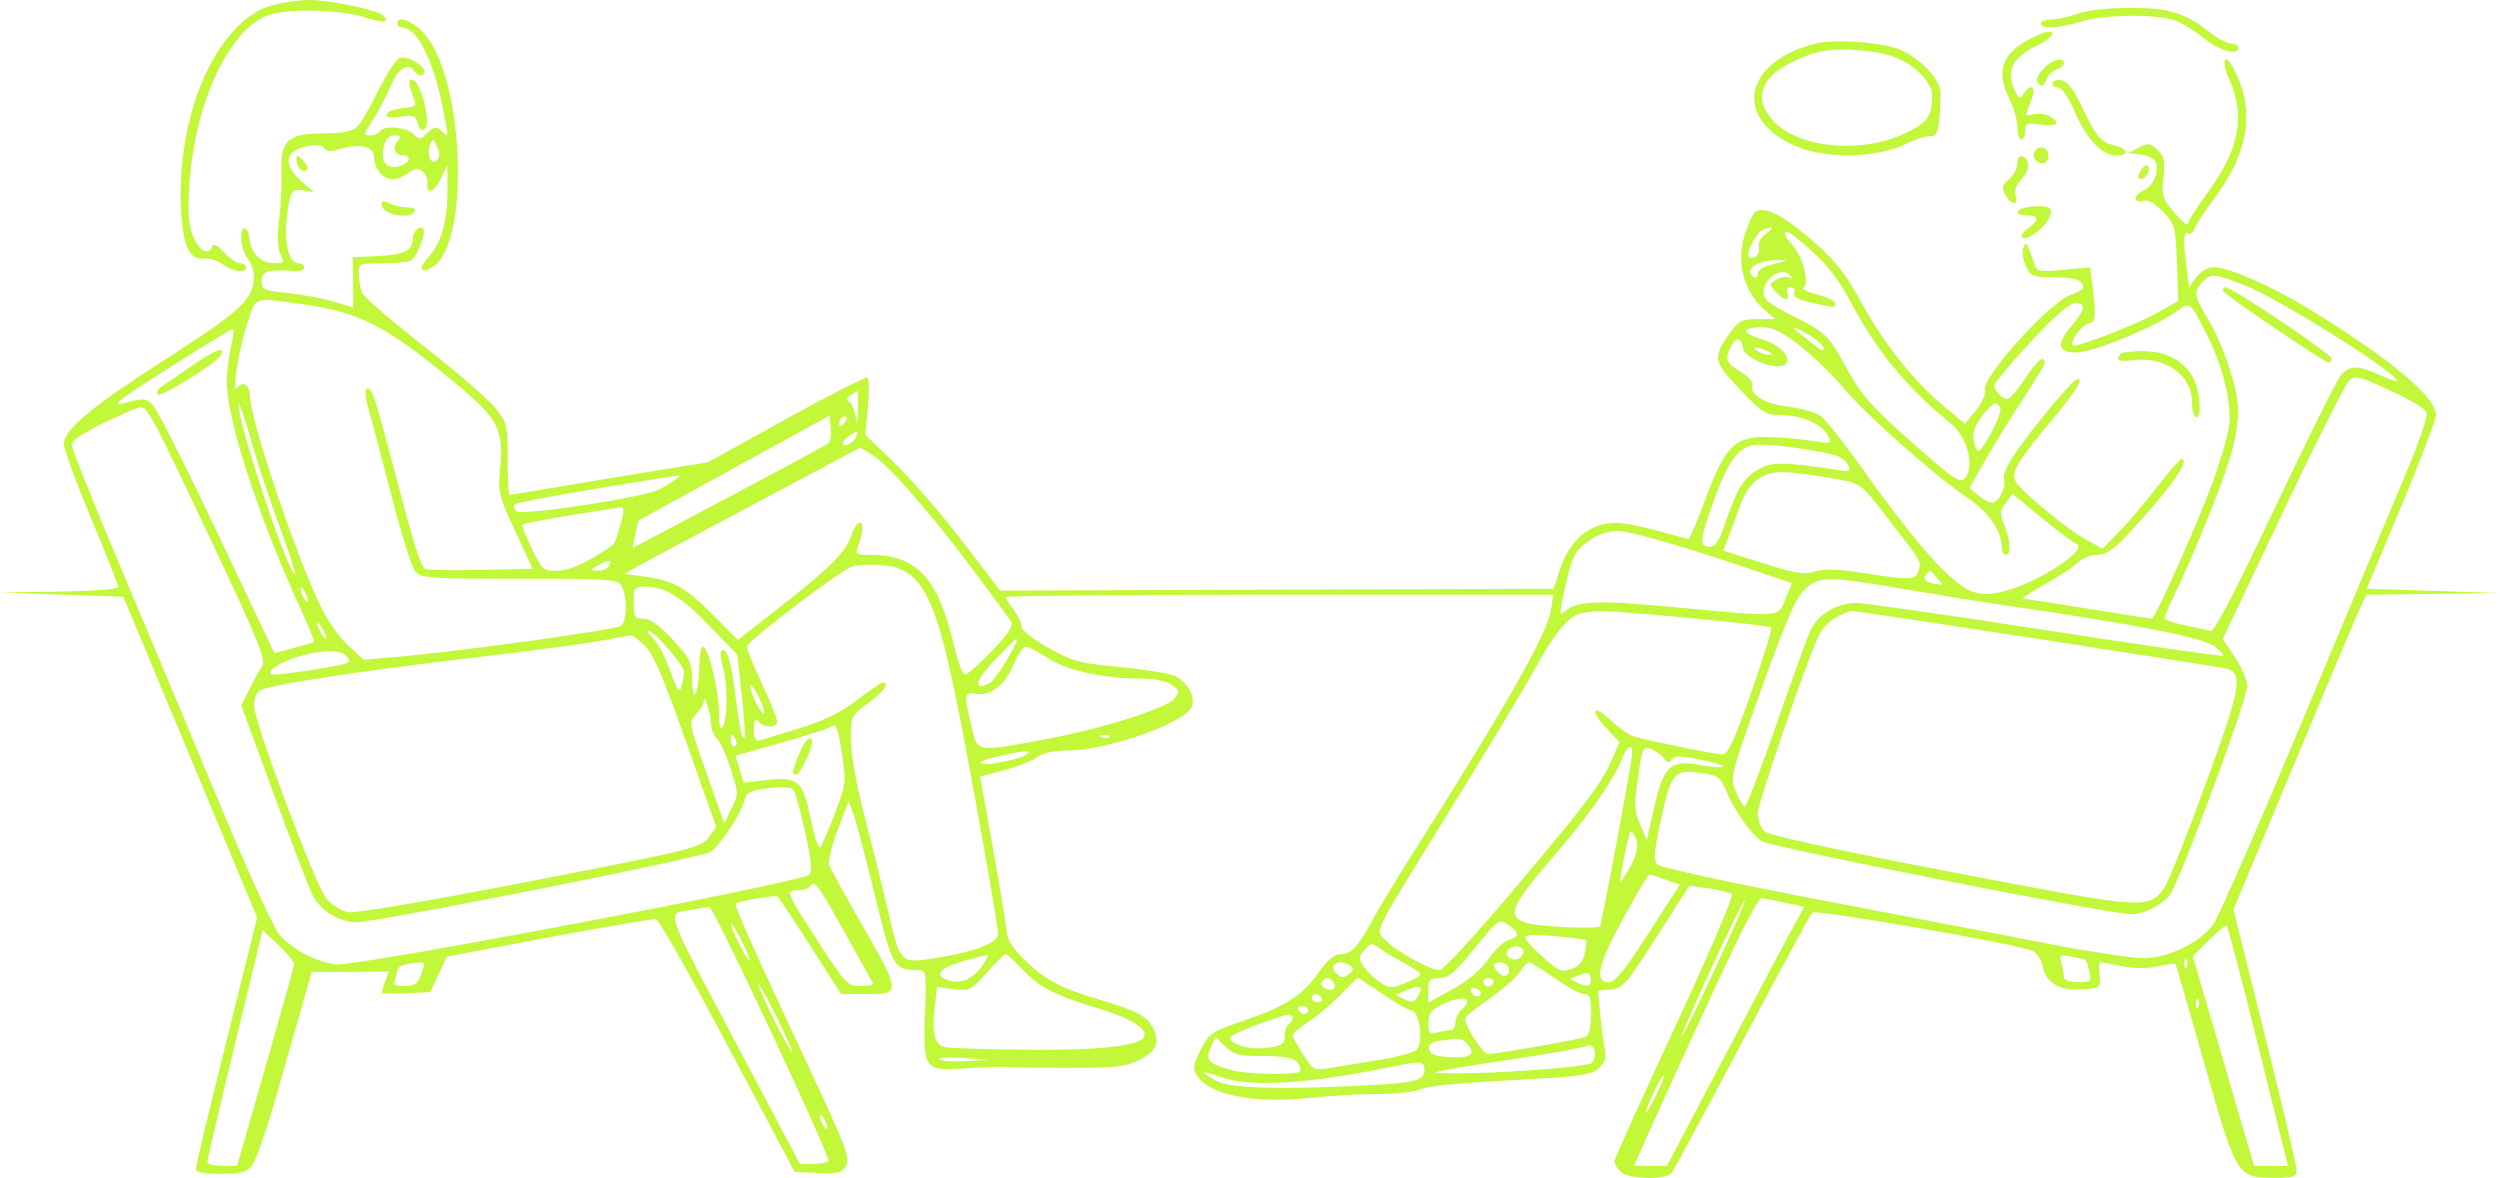 <?xml version="1.0" encoding="UTF-8"?> <svg xmlns="http://www.w3.org/2000/svg" width="312" height="147" viewBox="0 0 312 147" fill="none"> <path fill-rule="evenodd" clip-rule="evenodd" d="M33.946 0.672C27.31 2.51 22.175 13.687 22.572 25.431C22.749 30.677 23.579 32.541 25.616 32.266C26.165 32.192 27.151 32.519 27.806 32.991C29.115 33.936 30.716 34.135 30.716 33.352C30.716 33.078 30.38 32.854 29.968 32.854C29.556 32.854 28.655 32.237 27.965 31.483C27.143 30.585 26.637 30.327 26.496 30.736C26.075 31.963 24.849 31.325 24.1 29.49C23.508 28.038 23.403 26.619 23.629 23.135C24.298 12.82 28.579 3.628 33.53 1.875C35.907 1.033 42.469 1.178 45.447 2.139C47.867 2.92 48.71 2.848 47.825 1.937C47.141 1.232 41.041 -0.029 38.456 0.001C37.259 0.014 35.229 0.316 33.946 0.672ZM259.274 1.717C258.21 2.112 256.741 2.439 256.009 2.443C255.277 2.447 254.679 2.675 254.679 2.949C254.679 3.668 256.969 3.552 259.714 2.694C262.419 1.849 268.609 1.717 271.126 2.451C272.057 2.723 273.774 3.731 274.943 4.692C276.954 6.345 279.349 7.023 279.349 5.939C279.349 5.665 278.956 5.441 278.475 5.441C277.995 5.441 276.852 4.856 275.936 4.141C272.639 1.568 270.738 0.976 265.805 0.988C263.047 0.994 260.435 1.286 259.274 1.717ZM49.581 2.949C49.581 3.223 49.87 3.447 50.223 3.447C52.002 3.447 53.995 7.29 55.151 12.95C56.018 17.198 56.021 17.259 55.289 16.506C54.521 15.714 54.156 15.751 53.223 16.713C52.504 17.454 52.373 17.454 51.578 16.713C50.625 15.824 47.875 15.622 47.405 16.406C47.24 16.68 46.69 16.904 46.181 16.904C45.326 16.904 45.349 16.765 46.489 15.035C47.167 14.008 48.167 12.101 48.711 10.799C49.669 8.507 51.011 7.684 51.758 8.93C52.142 9.569 52.967 9.577 52.967 8.941C52.967 8.12 50.735 6.894 49.866 7.238C49.416 7.416 48.206 9.284 47.179 11.388C46.152 13.493 44.932 15.539 44.468 15.935C43.917 16.405 42.495 16.655 40.367 16.655C35.951 16.655 35.009 17.501 35.134 21.355C35.182 22.882 35.051 25.606 34.842 27.409C34.582 29.649 34.64 31.03 35.025 31.77C35.542 32.766 35.475 32.854 34.194 32.854C32.538 32.854 31.342 31.636 31.12 29.723C31.031 28.961 30.741 28.4 30.474 28.477C29.782 28.678 30.132 31.416 30.974 32.373C31.364 32.818 31.684 33.763 31.684 34.473C31.684 37.309 30.233 38.682 20.922 44.664C11.279 50.858 7.981 53.607 7.981 55.448C7.981 56.066 9.505 60.222 11.367 64.683C13.23 69.142 14.754 73.002 14.754 73.258C14.754 73.523 11.559 73.77 7.377 73.83L0 73.935L7.698 74.203L15.397 74.472L23.749 94.495L32.1 114.518L28.27 129.883C26.163 138.334 24.437 145.528 24.434 145.871C24.43 146.304 25.361 146.494 27.497 146.494C29.93 146.494 30.744 146.292 31.424 145.518C31.895 144.981 33.347 140.787 34.651 136.199C35.955 131.61 37.446 126.385 37.965 124.589L38.909 121.324L43.717 121.288L48.525 121.252L48.085 122.442C47.844 123.096 47.647 123.739 47.647 123.872C47.647 124.004 49.007 124.046 50.67 123.964L53.693 123.816L54.723 121.604L55.753 119.391L68.509 116.986C75.525 115.663 81.546 114.64 81.888 114.712C82.231 114.785 86.26 121.909 90.841 130.544L99.171 146.245L102.069 146.387C104.565 146.509 105.054 146.386 105.588 145.496C106.14 144.575 105.616 143.194 100.802 132.892C93.814 117.941 91.605 112.996 91.816 112.779C92.106 112.479 96.711 111.679 97.018 111.874C97.177 111.975 99.031 114.755 101.137 118.052L104.967 124.046L107.939 124.055C112.566 124.07 112.573 124.14 107.095 114.565C105.282 111.396 103.659 108.429 103.489 107.973C103.319 107.516 103.792 105.533 104.541 103.566L105.903 99.99L106.468 101.436C106.779 102.232 107.982 106.777 109.14 111.538C111.384 120.758 111.563 121.074 114.564 121.074C115.611 121.074 115.63 121.185 115.448 126.24C115.188 133.485 115.324 133.682 120.362 133.338C122.537 133.19 124.969 133.114 125.767 133.171C126.566 133.228 130.157 133.271 133.749 133.267C139.265 133.261 140.579 133.107 142.214 132.276C144.302 131.214 144.811 130.042 143.925 128.337C143.124 126.794 141.955 126.166 137.3 124.776C132.23 123.262 130.57 122.386 127.874 119.805C126.44 118.432 125.729 117.319 125.647 116.316C125.581 115.507 124.802 110.807 123.918 105.873L122.309 96.901L125.247 96.145C126.864 95.729 128.724 95 129.382 94.525C130.175 93.952 131.501 93.661 133.319 93.661C138.042 93.661 147.576 90.347 148.676 88.322C149.333 87.111 148.158 84.963 146.469 84.292C145.725 83.996 142.652 83.52 139.64 83.235C134.711 82.767 133.828 82.528 130.815 80.836C128.815 79.715 127.466 78.634 127.464 78.153C127.462 77.71 127.025 76.778 126.493 76.081C125.961 75.384 125.526 74.68 125.526 74.518C125.526 74.356 140.9 74.223 159.69 74.223H193.854L193.55 76.179C193.099 79.088 188.062 87.972 176.714 105.873C174.455 109.436 172.005 113.473 171.269 114.844C169.472 118.194 168.639 119.081 167.291 119.081C166.49 119.081 165.668 119.782 164.496 121.463C162.551 124.252 160.363 125.628 154.901 127.495C151.15 128.778 150.859 128.982 149.836 131.044C148.896 132.942 148.838 133.367 149.402 134.256C150.937 136.673 156.558 137.767 163.547 137.01C165.914 136.753 169.633 136.539 171.81 136.534C173.988 136.529 176.365 136.292 177.092 136.007C178.481 135.463 181.016 135.225 191.883 134.619C197.441 134.309 198.667 134.095 199.54 133.281C200.351 132.524 200.509 131.981 200.258 130.805C200.081 129.976 199.826 128.024 199.69 126.467L199.442 123.637L201.052 123.477C202.529 123.33 202.998 122.79 206.747 116.928L210.833 110.538L213.286 110.873C214.636 111.057 215.925 111.387 216.152 111.607C216.38 111.827 213.169 119.309 209.017 128.234C204.866 137.158 201.47 144.678 201.47 144.943C201.47 145.208 201.812 145.778 202.23 146.209C203.165 147.173 207.885 147.291 208.62 146.369C208.893 146.027 212.856 138.681 217.426 130.046C221.996 121.411 225.93 114.138 226.168 113.884C226.574 113.451 251.1 117.698 253.546 118.625C254.175 118.864 254.72 119.634 254.918 120.563C255.375 122.708 256.984 123.658 259.837 123.471C262.161 123.318 262.176 123.306 262.02 121.697C261.933 120.806 261.958 120.078 262.074 120.078C262.191 120.078 263.421 120.299 264.807 120.57C266.402 120.882 268.066 120.892 269.335 120.598C270.438 120.343 271.407 120.201 271.487 120.284C271.567 120.367 273.179 125.905 275.068 132.592C279.078 146.784 279.204 146.992 283.729 146.992C286.267 146.992 286.605 146.877 286.605 146.011C286.605 145.471 284.833 137.941 282.669 129.276L278.733 113.523L286.361 95.244C290.557 85.19 294.292 76.348 294.663 75.594L295.336 74.223L303.668 74.116L312 74.01L303.682 73.742L295.365 73.475L299.692 63.136C302.072 57.45 304.019 52.348 304.019 51.798C304.019 49.537 298.193 44.678 288.056 38.486C283.468 35.683 278.121 33.352 276.278 33.352C275.565 33.352 274.679 33.859 274.127 34.583L273.188 35.812L272.882 33.516C272.442 30.21 272.502 28.76 273.064 29.118C273.332 29.289 273.696 29.022 273.873 28.524C274.05 28.027 275.125 26.387 276.261 24.879C280.796 18.86 281.538 13.425 278.539 8.186C277.56 6.477 277.244 7.802 278.158 9.784C280.301 14.431 279.491 18.691 275.422 24.162C274.123 25.907 273.06 27.605 273.06 27.934C273.06 28.265 272.311 27.656 271.394 26.582C269.849 24.772 269.747 24.449 269.995 22.138C270.221 20.027 270.106 19.5 269.241 18.694C268.329 17.846 268.076 17.817 266.891 18.429L265.563 19.114L267.162 19.289C268.042 19.386 268.882 19.786 269.029 20.179C269.504 21.456 268.76 23.199 267.482 23.799C266.128 24.435 266.238 25.428 267.621 25.056C268.145 24.914 269.049 25.454 269.994 26.473C271.452 28.046 271.526 28.327 271.685 32.843L271.851 37.568L269.433 38.936C266.622 40.525 259.014 43.467 258.659 43.102C258.238 42.669 259.991 40.33 260.737 40.33C261.527 40.33 261.621 39.255 261.144 35.667L260.837 33.358L257.527 33.675C254.555 33.959 254.188 33.896 253.924 33.049C253.763 32.531 253.454 31.658 253.239 31.11C252.888 30.218 252.811 30.202 252.513 30.954C252.33 31.418 252.473 32.427 252.831 33.197C253.438 34.502 253.682 34.598 256.378 34.598C258.993 34.598 259.971 34.959 259.993 35.93C259.997 36.115 259.286 36.508 258.412 36.805C255.814 37.689 247.334 47.088 247.725 48.651C247.855 49.172 247.376 50.256 246.586 51.226L245.224 52.9L242.419 50.546C238.685 47.412 235 42.729 232.151 37.498C230.305 34.11 229.058 32.545 226.202 30.034C222.596 26.864 220.109 25.623 219.054 26.466C218.749 26.71 218.162 27.972 217.75 29.27C216.649 32.739 217.626 36.414 220.259 38.708L221.544 39.827L219.337 39.829C217.45 39.831 216.976 40.047 216.063 41.32C213.694 44.622 213.751 45.015 217.115 48.568C219.916 51.526 220.339 51.794 222.203 51.794C224.787 51.794 227.349 52.889 228.086 54.308C228.657 55.407 228.651 55.41 225.827 54.975C224.269 54.735 221.758 54.538 220.245 54.537C216.46 54.535 215.225 55.828 212.854 62.281C211.85 65.011 210.887 67.245 210.714 67.245C210.541 67.245 208.828 66.796 206.908 66.248C204.988 65.7 202.641 65.251 201.694 65.251C198.398 65.251 195.917 67.331 194.656 71.151L193.889 73.475L159.344 73.588L124.8 73.701L120.205 67.682C117.677 64.372 113.895 59.994 111.8 57.955L107.99 54.246L108.318 50.822C108.498 48.94 108.467 47.285 108.249 47.146C108.03 47.007 103.465 49.324 98.104 52.294L88.356 57.695L81.666 58.772C77.987 59.364 72.474 60.278 69.414 60.803C66.354 61.328 63.737 61.758 63.598 61.76C63.458 61.761 63.349 59.766 63.356 57.326C63.367 53.101 63.296 52.799 61.867 50.971C61.042 49.916 57.024 46.437 52.939 43.24C48.855 40.044 45.355 37.016 45.162 36.512C44.97 36.007 44.797 34.978 44.778 34.225C44.745 32.88 44.798 32.854 47.607 32.854C49.181 32.854 50.803 32.722 51.212 32.561C51.977 32.258 53.264 29.006 52.806 28.534C52.348 28.062 51.516 28.899 51.516 29.832C51.516 31.288 50.474 31.794 47.144 31.955L44.019 32.106L44.066 35.221C44.091 36.935 44.076 38.337 44.032 38.337C43.988 38.337 42.879 38.017 41.567 37.625C40.255 37.234 37.712 36.759 35.916 36.57C32.892 36.252 32.651 36.139 32.651 35.039C32.651 33.825 33.593 33.557 36.884 33.831C37.482 33.881 37.972 33.682 37.972 33.388C37.972 33.094 37.64 32.854 37.234 32.854C36.114 32.854 35.433 30.413 35.751 27.538C36.159 23.856 36.362 23.495 37.875 23.764L39.181 23.996L37.561 22.561C35.294 20.554 35.541 18.847 38.179 18.285C39.514 18 40.187 18.059 40.441 18.484C40.704 18.921 41.247 18.957 42.411 18.614C45.001 17.849 46.679 18.254 46.679 19.643C46.679 21.021 47.847 22.387 49.025 22.387C49.478 22.387 50.343 22.031 50.946 21.596C51.828 20.96 52.183 20.926 52.764 21.423C53.162 21.763 53.428 22.4 53.356 22.837C53.108 24.346 54.179 24.016 55 22.331L55.823 20.643L55.844 23.633C55.871 27.519 55.116 30.28 53.562 31.977C52.173 33.495 52.343 34.23 53.889 33.378C58.756 30.694 57.999 9.614 52.835 4.07C51.392 2.521 49.581 1.897 49.581 2.949ZM253.137 4.96C249.79 6.782 249.105 8.977 250.809 12.419C251.341 13.493 251.777 15.054 251.777 15.888C251.777 16.721 251.994 17.403 252.26 17.403C252.527 17.403 252.744 16.925 252.744 16.34C252.744 15.389 252.946 15.306 254.679 15.545C255.743 15.692 256.614 15.617 256.614 15.379C256.614 14.632 254.884 13.952 253.756 14.256C252.692 14.543 252.687 14.521 253.411 12.735C254.18 10.839 253.608 10.197 252.518 11.733C252.015 12.442 251.865 12.346 251.309 10.963C250.422 8.757 251.223 7.2 253.944 5.838C256.053 4.782 256.78 3.922 255.526 3.967C255.193 3.98 254.118 4.426 253.137 4.96ZM226.495 5.453C217.331 7.835 216.256 15.182 224.596 18.423C228.29 19.858 234.49 19.648 237.846 17.974C239.089 17.354 240.487 16.915 240.953 17C241.807 17.155 242.102 15.901 242.199 11.706C242.242 9.847 239.169 6.761 236.48 5.963C233.792 5.164 228.622 4.901 226.495 5.453ZM227.273 6.433C224.589 7.014 221.541 8.659 220.609 10.031C219.526 11.624 219.67 13.117 221.074 14.836C223.979 18.394 232.054 19.312 237.583 16.714C240.612 15.291 241.114 14.607 241.128 11.889C241.136 10.365 239.184 8.291 236.761 7.248C234.53 6.288 229.817 5.883 227.273 6.433ZM255.163 8.431C254.108 9.518 253.947 10.208 254.644 10.652C254.891 10.809 255.229 10.498 255.395 9.959C255.56 9.421 256.12 8.842 256.639 8.673C257.157 8.503 257.581 8.155 257.581 7.899C257.581 7.087 256.166 7.398 255.163 8.431ZM51.163 10.799C51.297 11.279 51.558 12.049 51.743 12.511C52.018 13.198 51.749 13.379 50.263 13.508C49.264 13.594 48.364 13.925 48.262 14.244C48.135 14.646 48.657 14.743 49.968 14.562C51.619 14.334 51.894 14.44 52.139 15.404C52.309 16.075 52.638 16.367 52.978 16.15C53.931 15.544 52.49 9.927 51.382 9.927C51.128 9.927 51.029 10.319 51.163 10.799ZM256.13 10.39C256.13 10.684 256.466 10.923 256.876 10.923C257.325 10.923 258.17 12.181 258.997 14.082C260.476 17.479 262.345 19.397 264.177 19.397C265.79 19.397 265.601 18.542 263.903 18.158C262.172 17.766 261.627 17.116 259.764 13.221C258.709 11.017 258.006 10.132 257.219 10.016C256.62 9.929 256.13 10.097 256.13 10.39ZM47.941 18.111C47.391 20.369 48.32 21.359 50.267 20.589C51.224 20.211 51.27 19.397 50.336 19.397C49.315 19.397 48.926 18.465 49.599 17.63C50.078 17.036 50.008 16.904 49.209 16.904C48.582 16.904 48.13 17.334 47.941 18.111ZM53.693 18.026C53.198 19.278 53.804 20.728 54.515 19.995C54.91 19.587 54.921 19.11 54.551 18.292C54.093 17.277 54 17.248 53.693 18.026ZM253.953 18.898C253.549 19.573 254.095 20.393 254.949 20.393C255.333 20.393 255.647 19.945 255.647 19.397C255.647 18.365 254.479 18.021 253.953 18.898ZM37.005 20.008C37.005 20.917 37.862 21.67 38.338 21.179C38.504 21.008 38.272 20.489 37.822 20.026C37.069 19.248 37.005 19.247 37.005 20.008ZM251.777 20.396C251.777 20.992 251.312 21.867 250.745 22.341C249.871 23.069 249.8 23.369 250.278 24.29C250.98 25.64 251.95 25.729 251.543 24.406C251.348 23.774 251.601 23.067 252.265 22.382C253.343 21.272 253.399 19.87 252.381 19.521C252.021 19.398 251.777 19.752 251.777 20.396ZM267.29 21.099C266.929 21.546 266.778 22.061 266.953 22.241C267.405 22.707 268.371 21.598 268.139 20.881C268.006 20.468 267.743 20.535 267.29 21.099ZM47.647 25.556C47.647 26.772 51.107 27.46 51.758 26.375C51.928 26.09 51.511 25.876 50.787 25.876C50.089 25.876 49.097 25.644 48.582 25.36C47.86 24.962 47.647 25.007 47.647 25.556ZM253.591 25.777C251.58 25.953 251.073 26.873 252.986 26.873C254.488 26.873 254.535 27.513 253.107 28.502C252.509 28.917 252.175 29.423 252.366 29.627C252.836 30.129 254.998 28.619 255.674 27.318C256.375 25.97 255.846 25.579 253.591 25.777ZM219.962 28.702C219.217 29.011 217.847 31.619 218.225 32.009C218.784 32.584 219.735 31.756 219.514 30.886C219.37 30.319 219.702 29.679 220.401 29.174C221.472 28.401 221.254 28.166 219.962 28.702ZM222.753 29.209C222.753 29.396 223.207 30.047 223.762 30.655C224.959 31.969 225.844 35.416 225.105 35.887C224.832 36.061 225.605 36.462 226.825 36.779C228.044 37.095 229.042 37.575 229.042 37.845C229.042 38.451 229.133 38.453 226.13 37.789C224.333 37.392 223.725 37.051 223.914 36.543C224.063 36.144 223.877 35.844 223.479 35.844C223.06 35.844 222.894 36.141 223.062 36.592C223.454 37.645 222.579 37.522 221.579 36.383C220.777 35.469 220.785 35.399 221.756 34.864C222.316 34.556 223.041 34.458 223.368 34.648C223.795 34.897 223.788 34.8 223.341 34.305C222.402 33.264 220.093 34.722 220.093 36.355C220.093 37.373 220.668 37.867 223.543 39.327C227.989 41.583 228.097 41.689 230.575 46.16C232.303 49.28 233.6 50.766 237.984 54.651C244.448 60.381 244.799 60.597 245.475 59.296C246.346 57.62 245.316 54.31 243.465 52.838C238.178 48.631 234.113 43.699 230.946 37.648C229.586 35.05 228.115 33.122 226.164 31.381C223.421 28.932 222.753 28.507 222.753 29.209ZM219.488 32.869C218.338 33.346 218.079 34.086 218.884 34.598C219.15 34.768 219.367 34.57 219.367 34.159C219.367 33.686 220.123 33.237 221.423 32.937C223.153 32.537 223.248 32.459 222.028 32.44C221.23 32.428 220.087 32.622 219.488 32.869ZM274.828 35.261C273.742 36.498 273.802 36.898 275.493 39.702C277.497 43.024 279.326 48.573 279.339 51.368C279.344 52.641 278.903 55.168 278.359 56.984C277.299 60.519 273.536 69.816 271.437 74.082C270.734 75.512 270.158 76.876 270.158 77.114C270.158 77.351 271.301 77.773 272.698 78.051C274.095 78.329 275.53 78.647 275.888 78.757C276.328 78.893 278.921 73.923 283.905 63.393C287.958 54.832 291.671 47.375 292.158 46.821C293.264 45.561 294.166 45.556 296.965 46.792C298.184 47.331 299.181 47.678 299.181 47.565C299.181 46.546 284.358 37.239 280.115 35.593C276.283 34.106 275.865 34.081 274.828 35.261ZM277.414 36.281C277.414 36.635 289.183 44.644 290.567 45.231C290.782 45.323 290.956 45.099 290.953 44.733C290.949 44.158 278.582 35.844 277.729 35.844C277.556 35.844 277.414 36.041 277.414 36.281ZM30.81 40.509C29.689 44.029 28.886 49.499 29.657 48.366C30.291 47.435 31.2 48.103 31.2 49.499C31.2 52.154 36.504 68.086 39.697 75.022C40.69 77.18 42.117 79.299 43.349 80.446L45.372 82.329L49.29 81.999C57.043 81.346 76.924 78.6 77.516 78.1C78.249 77.482 78.311 74.524 77.62 73.193C77.145 72.279 76.486 72.229 64.877 72.229C53.7 72.229 52.565 72.151 51.845 71.332C51.412 70.838 50.082 66.632 48.89 61.986C47.699 57.34 46.408 52.473 46.023 51.17C45.624 49.823 45.511 48.682 45.76 48.524C46.329 48.161 46.737 49.323 48.85 57.338C51.813 68.57 52.502 70.772 53.134 71.022C53.468 71.155 56.605 71.2 60.106 71.123L66.469 70.983L64.294 66.269C62.196 61.721 62.131 61.438 62.436 58.241C62.883 53.573 62.112 52.162 56.668 47.681C47.777 40.365 44.852 38.905 36.958 37.85C31.591 37.132 31.933 36.984 30.81 40.509ZM253.408 42.698C250.933 45.371 248.9 47.793 248.891 48.081C248.87 48.749 249.881 49.801 250.543 49.799C250.823 49.799 251.793 48.677 252.699 47.307C254.243 44.972 255.163 44.214 255.163 45.275C255.163 45.527 253.998 47.49 252.576 49.636C251.153 51.782 249.043 55.195 247.887 57.219L245.785 60.899L246.899 61.829C247.513 62.34 248.264 62.759 248.57 62.759C249.408 62.759 250.409 60.824 250.096 59.807C249.917 59.226 250.561 57.875 251.933 55.955C254.29 52.656 258.489 47.647 259.111 47.391C260.268 46.916 259.148 48.757 255.955 52.576C251.645 57.732 250.907 59.02 251.601 60.175C252.35 61.419 258.002 66.054 260.35 67.349L262.393 68.475L264.461 66.375C265.6 65.219 267.727 62.711 269.191 60.801C270.654 58.891 272.014 57.316 272.214 57.302C273.528 57.209 270.793 61.075 265.618 66.622C263.748 68.627 262.841 69.239 261.741 69.239C260.951 69.239 259.836 69.692 259.263 70.246C258.69 70.801 256.826 72.029 255.12 72.977C253.414 73.924 252.236 74.706 252.502 74.715C252.768 74.724 256.433 75.29 260.645 75.972C264.857 76.655 268.409 77.213 268.539 77.213C268.965 77.213 274.378 65.093 276.164 60.136C277.129 57.461 278.046 54.309 278.202 53.133C278.559 50.453 277.439 45.803 275.512 41.963C273.258 37.47 273.44 37.603 271.449 38.995C268.749 40.883 261.433 43.884 259.292 43.981C256.791 44.095 256.539 43.015 258.522 40.687C260.266 38.641 260.388 37.838 258.955 37.838C258.263 37.838 256.388 39.481 253.408 42.698ZM22.061 45.298C14.038 50.408 13.46 50.881 16.143 50.143C17.796 49.689 18.239 49.738 19.018 50.465C19.524 50.937 23.159 58.116 27.095 66.419L34.25 81.514L36.667 80.868C37.996 80.512 39.139 80.162 39.207 80.088C39.274 80.015 38.459 78.048 37.395 75.718C32.188 64.318 28.283 52.24 28.309 47.618C28.316 46.488 28.541 44.581 28.81 43.38C29.079 42.178 29.23 41.125 29.147 41.039C29.063 40.953 25.875 42.87 22.061 45.298ZM217.916 41.308C217.916 41.571 218.753 42.019 219.774 42.303C222.059 42.937 223.671 44.569 222.848 45.417C221.916 46.377 217.714 44.805 217.52 43.423C217.329 42.067 216.663 42.008 215.998 43.288C215.204 44.817 215.386 45.28 217.218 46.394C218.182 46.98 218.834 47.719 218.702 48.075C218.274 49.223 220.22 50.393 223.147 50.749C224.725 50.941 226.54 51.452 227.181 51.884C227.821 52.316 230.515 55.758 233.168 59.532C235.82 63.306 239.539 68.028 241.431 70.024C245.278 74.083 246.779 74.704 250.37 73.719C254.713 72.529 260.788 68.466 259.121 67.867C258.77 67.741 256.833 66.287 254.816 64.635L251.15 61.633L250.312 62.777C249.57 63.792 249.55 64.108 250.142 65.567C250.924 67.497 251.011 69.239 250.326 69.239C250.06 69.239 249.842 68.907 249.842 68.501C249.842 66.255 248.268 63.934 245.494 62.09C241.546 59.466 232.564 51.487 229.967 48.297C228.793 46.855 226.439 44.585 224.737 43.252C222.276 41.325 221.26 40.829 219.779 40.829C218.755 40.829 217.916 41.044 217.916 41.308ZM224.986 41.915C225.754 42.512 226.654 43.213 226.986 43.471C227.373 43.772 227.591 43.758 227.591 43.431C227.591 43.15 226.816 42.45 225.87 41.875C223.64 40.519 223.217 40.538 224.986 41.915ZM23.944 45.648C22.215 46.864 20.5 48.04 20.133 48.262C19.766 48.484 19.548 48.92 19.649 49.23C19.825 49.771 26.926 45.395 27.543 44.365C28.296 43.111 26.793 43.646 23.944 45.648ZM219.367 43.819C219.767 44.085 220.42 44.29 220.819 44.275C221.297 44.257 221.215 44.102 220.577 43.819C219.247 43.231 218.483 43.231 219.367 43.819ZM264.676 44.152C263.928 44.922 264.471 45.203 266.232 44.96C270.151 44.418 273.544 46.798 273.544 50.087C273.544 50.993 273.762 51.874 274.028 52.043C274.799 52.534 274.599 48.928 273.762 47.261C272.667 45.078 270.368 43.823 267.458 43.821C266.105 43.82 264.853 43.969 264.676 44.152ZM293.197 47.465C292.777 47.79 289.051 55.188 284.916 63.904L277.399 79.752L278.938 82.058C279.785 83.326 280.47 84.941 280.461 85.648C280.439 87.371 271.835 110.521 270.764 111.741C269.568 113.103 267.533 114.097 265.95 114.094C263.301 114.088 220.824 105.684 219.834 104.969C218.436 103.96 216.534 101.274 215.498 98.845C214.698 96.968 214.442 96.775 212.363 96.481C208.93 95.996 208.562 96.41 207.316 102.164C206.395 106.411 206.322 107.346 206.866 107.899C207.23 108.269 216.252 110.228 227.349 112.346C238.257 114.428 251.174 116.907 256.055 117.855C260.935 118.804 266.063 119.579 267.448 119.579C270.558 119.579 274.502 117.687 276.214 115.373C276.87 114.488 281.843 103.128 287.266 90.13C292.688 77.132 298.48 63.297 300.137 59.385C301.792 55.474 303.019 51.928 302.862 51.506C302.705 51.084 301.115 50.056 299.33 49.222C294.372 46.905 294.041 46.811 293.197 47.465ZM106.177 49.309C105.652 49.665 105.606 49.904 106.012 50.176C106.321 50.382 106.669 51.223 106.786 52.045C106.939 53.118 107.02 52.872 107.072 51.171C107.112 49.868 107.09 48.807 107.023 48.811C106.957 48.815 106.576 49.04 106.177 49.309ZM29.778 50.558C29.71 52.891 36.181 72.247 36.812 71.597C36.92 71.486 36.018 68.723 34.807 65.457C33.596 62.191 31.976 57.277 31.207 54.535C30.437 51.794 29.794 50.004 29.778 50.558ZM247.353 51.952C246.434 53.138 246.142 53.983 246.32 54.942C246.457 55.678 246.708 56.28 246.879 56.28C247.479 56.28 249.893 51.652 249.642 50.98C249.253 49.935 248.748 50.15 247.353 51.952ZM12.94 52.786C10.379 54.027 8.949 55.006 8.949 55.519C8.949 55.959 11.48 62.31 14.573 69.632C17.666 76.954 23.224 90.231 26.925 99.136C31.079 109.129 34.157 115.872 34.967 116.751C36.698 118.63 39.42 120.034 41.961 120.36C44.351 120.665 100.092 110.098 100.995 109.168C101.396 108.755 101.26 107.348 100.474 103.78C99.889 101.123 99.207 98.741 98.96 98.487C98.708 98.227 97.342 98.173 95.859 98.364C93.677 98.645 93.159 98.9 92.939 99.797C92.522 101.494 89.914 105.476 88.668 106.318C87.582 107.05 47.084 115.093 44.479 115.093C42.319 115.093 39.924 113.596 38.987 111.66C38.508 110.67 36.315 104.948 34.114 98.944L30.111 88.028L31.137 85.985C31.701 84.862 32.425 83.565 32.746 83.103C33.236 82.4 32.242 79.957 26.583 67.955C19.068 52.019 18.417 50.785 17.542 50.825C17.206 50.841 15.134 51.723 12.94 52.786ZM91.665 58.377C85.147 61.953 79.762 64.923 79.698 64.977C79.635 65.031 79.437 65.823 79.26 66.737L78.937 68.399L90.984 62.027C97.611 58.522 103.212 55.488 103.431 55.283C103.649 55.078 103.758 54.228 103.673 53.393L103.516 51.875L91.665 58.377ZM105.048 52.126C104.871 52.309 104.726 52.69 104.726 52.974C104.726 53.286 104.951 53.256 105.298 52.899C105.613 52.574 105.758 52.193 105.62 52.052C105.483 51.91 105.225 51.944 105.048 52.126ZM106.056 54.326C105.59 54.605 105.209 55.04 105.209 55.292C105.209 55.968 106.542 55.322 106.85 54.497C107.159 53.666 107.156 53.666 106.056 54.326ZM218.158 55.729C216.454 56.492 215.471 58.071 213.777 62.766C212.081 67.466 212.039 68.242 213.478 68.242C214.038 68.242 214.588 67.401 215.191 65.625C216.718 61.129 217.482 59.819 219.22 58.712C220.958 57.605 222.378 57.588 228.976 58.596C230.99 58.903 231.062 58.871 230.559 57.901C230.171 57.155 229.221 56.743 226.997 56.353C221.947 55.469 219.176 55.274 218.158 55.729ZM94.073 62.928C86.763 66.816 80.141 70.361 79.357 70.804L77.933 71.611L80.567 71.978C84.129 72.476 85.583 73.306 89.094 76.846L92.086 79.862L97.076 75.968C103.559 70.907 105.56 68.921 106.207 66.902C106.741 65.233 107.628 64.649 107.628 65.966C107.628 66.36 107.416 67.257 107.156 67.96C106.701 69.195 106.748 69.239 108.547 69.239C114.445 69.239 117.097 72.124 119.099 80.72C119.544 82.629 120.145 84.191 120.434 84.191C120.724 84.191 122.231 82.868 123.785 81.25C125.701 79.255 126.487 78.093 126.229 77.636C126.019 77.267 123.737 74.161 121.157 70.734C115.711 63.501 110.748 57.88 108.759 56.692L107.364 55.858L94.073 62.928ZM219.544 59.697C218.539 60.349 217.737 61.494 217.168 63.091C216.695 64.416 216.03 66.224 215.691 67.108L215.073 68.716L219.979 70.276C224.075 71.579 225.151 71.752 226.5 71.325C227.669 70.955 229.349 71.007 232.57 71.512C238.528 72.448 239.075 72.423 239.451 71.204C239.797 70.079 239.841 70.152 235.357 64.361C232.265 60.369 232.216 60.331 229.31 59.816C222.852 58.67 221.159 58.65 219.544 59.697ZM74.362 60.993C68.969 61.884 64.413 62.762 64.236 62.944C64.06 63.126 64.137 63.502 64.408 63.781C65.041 64.433 80.534 62.063 82.381 61.031C84.285 59.968 85.203 59.279 84.651 59.329C84.385 59.352 79.755 60.102 74.362 60.993ZM71.135 64.319C67.958 64.846 65.281 65.356 65.187 65.454C65.092 65.551 65.614 66.891 66.348 68.432C67.614 71.091 67.772 71.232 69.493 71.232C70.649 71.232 72.234 70.671 73.867 69.684C77.022 67.777 76.616 68.251 77.405 65.549C77.91 63.821 77.932 63.271 77.493 63.31C77.173 63.339 74.312 63.793 71.135 64.319ZM198.809 67.166C196.681 68.507 196.257 69.212 195.446 72.76C194.533 76.751 194.53 76.98 195.41 76.228C196.877 74.974 199.55 74.884 209.002 75.774C222.552 77.051 221.866 77.102 222.828 74.742L223.628 72.778L218.474 71.029C209.873 68.112 203.361 66.248 201.77 66.25C200.94 66.251 199.607 66.663 198.809 67.166ZM74.734 70.508C73.569 71.172 73.563 71.197 74.585 71.215C75.168 71.224 75.789 70.993 75.964 70.701C76.48 69.841 76.028 69.77 74.734 70.508ZM106.414 70.674C105.088 71.023 93.544 79.772 93.22 80.672C93.145 80.883 93.961 82.926 95.034 85.213C96.108 87.501 96.986 89.664 96.986 90.021C96.986 90.836 95.439 90.871 94.664 90.073C94.213 89.608 94.084 89.825 94.084 91.054C94.084 92.087 94.293 92.567 94.688 92.443C95.021 92.338 97.279 91.646 99.706 90.904C102.899 89.929 104.902 88.952 106.952 87.372C108.511 86.171 109.953 85.188 110.158 85.188C111.103 85.188 110.341 86.263 108.353 87.734C106.178 89.344 106.177 89.346 106.196 92.375C106.207 94.208 106.88 97.967 107.9 101.885C108.827 105.449 110.171 110.874 110.887 113.942C112.373 120.304 112.342 120.275 116.983 119.527C121.721 118.764 124.558 117.657 124.558 116.572C124.558 115.53 121.878 100.26 119.959 90.371C116.875 74.47 115.213 71.062 110.288 70.544C108.958 70.404 107.215 70.463 106.414 70.674ZM240.49 71.565C239.878 72.195 240.171 72.612 241.394 72.853C242.564 73.084 242.583 73.052 241.803 72.163C240.87 71.101 240.918 71.123 240.49 71.565ZM225.205 73.6C224.091 74.665 222.893 77.426 219.834 85.973C215.916 96.924 215.901 96.984 216.64 98.808C217.049 99.815 217.557 100.637 217.771 100.633C217.984 100.63 219.771 95.976 221.743 90.291C223.714 84.606 225.63 79.328 225.999 78.562C226.928 76.635 229.371 75.217 231.702 75.254C232.767 75.27 243.433 76.802 255.405 78.658C267.377 80.514 277.278 81.943 277.407 81.832C277.536 81.722 277.108 81.216 276.455 80.709C274.983 79.565 266.505 77.905 249.6 75.452C246.94 75.066 241.498 74.186 237.507 73.497C228.067 71.867 227.008 71.876 225.205 73.6ZM37.503 73.475C37.503 73.749 37.714 74.31 37.972 74.721C38.23 75.132 38.441 75.245 38.441 74.971C38.441 74.696 38.23 74.136 37.972 73.724C37.714 73.313 37.503 73.201 37.503 73.475ZM79.088 75.22C79.088 77.019 79.207 77.213 80.308 77.213C81.15 77.213 82.277 78.022 83.936 79.815C86.152 82.208 86.347 82.616 86.378 84.924C86.422 88.175 87.228 86.514 87.278 83.07C87.296 81.767 87.501 80.702 87.731 80.702C88.387 80.702 89.729 86.228 89.737 88.959C89.743 90.731 89.876 91.21 90.214 90.671C90.824 89.698 90.829 85.403 90.222 83.224C89.961 82.285 89.856 81.404 89.989 81.267C90.603 80.633 91.203 82.308 91.666 85.95C92.273 90.73 92.605 92.361 92.904 92.052C93.028 91.925 92.878 89.541 92.57 86.754L92.011 81.688L88.573 78.136C84.984 74.429 83.02 73.226 80.555 73.226C79.166 73.226 79.088 73.332 79.088 75.22ZM196.835 76.7C195.44 77.281 193.697 79.526 191.53 83.53C190.518 85.401 185.952 92.995 181.384 100.405C170.849 117.493 171.632 115.913 172.971 117.381C174.172 118.699 178.488 121.074 179.682 121.074C180.098 121.074 184.245 116.562 188.898 111.048C198.087 100.158 199.841 97.829 201.212 94.694L202.114 92.633L200.583 91.005C198.399 88.684 198.683 87.72 200.932 89.814C201.968 90.777 203.219 91.696 203.714 91.856C205.249 92.35 214.106 94.16 214.992 94.16C215.636 94.16 216.468 92.346 218.57 86.354C220.077 82.061 221.201 78.438 221.068 78.301C220.776 78 202.493 76.255 199.777 76.27C198.713 76.275 197.389 76.469 196.835 76.7ZM229.197 77.02C228.352 77.451 227.341 78.511 226.952 79.377C225.103 83.493 219.367 100.243 219.367 101.526C219.367 102.324 219.749 103.325 220.214 103.751C220.765 104.255 228.901 106.027 243.508 108.825C267.803 113.48 268.054 113.499 270.059 110.873C270.546 110.236 272.865 104.447 275.213 98.007C279.604 85.964 279.959 84.118 278.004 83.478C277.244 83.23 231.668 76.2 231.001 76.228C230.854 76.234 230.043 76.591 229.197 77.02ZM39.907 78.709C40.192 79.257 40.533 79.706 40.666 79.706C40.799 79.706 40.676 79.257 40.391 78.709C40.106 78.16 39.764 77.712 39.631 77.712C39.498 77.712 39.622 78.16 39.907 78.709ZM81.445 79.581C82.002 80.061 82.973 81.884 83.603 83.632C84.578 86.34 84.793 86.635 85.055 85.626C85.225 84.974 85.367 84.155 85.37 83.806C85.378 83.044 81.583 78.709 80.908 78.709C80.646 78.709 80.888 79.101 81.445 79.581ZM74.977 79.97C73.114 80.317 66.475 81.203 60.223 81.937C44.411 83.796 33.185 85.522 32.372 86.217C31.993 86.541 31.684 87.345 31.684 88.005C31.684 90.068 39.452 110.735 40.786 112.221C41.46 112.972 42.681 113.703 43.499 113.847C44.362 113.999 53.89 112.376 66.228 109.976C86.493 106.034 87.514 105.783 88.426 104.524L89.382 103.205L85.631 92.577C82.772 84.48 81.545 81.622 80.476 80.578C79.704 79.824 78.913 79.237 78.718 79.273C78.522 79.309 76.839 79.623 74.977 79.97ZM124.132 82.388C121.662 84.964 121.379 86.408 123.581 85.193C124.368 84.76 127.376 79.706 126.848 79.706C126.767 79.706 125.545 80.912 124.132 82.388ZM126.507 82.913C125.436 85.486 123.721 86.83 121.803 86.598C120.279 86.414 120.26 86.582 121.31 90.948C122.019 93.891 121.861 93.869 130.605 92.236C137.586 90.932 145.46 88.443 146.557 87.193C147.303 86.344 147.283 86.234 146.249 85.488C145.57 84.998 144.145 84.69 142.562 84.69C137.775 84.69 133.165 83.695 130.804 82.152C129.584 81.355 128.324 80.702 128.006 80.702C127.687 80.702 127.012 81.697 126.507 82.913ZM37.329 81.915C34.696 82.644 32.672 84.194 34.362 84.187C35.392 84.183 40.901 83.349 42.731 82.92C43.659 82.703 43.757 82.525 43.277 81.928C42.569 81.049 40.472 81.045 37.329 81.915ZM93.621 85.587C93.593 86.451 95.057 89.335 95.364 89.019C95.496 88.883 95.163 87.909 94.624 86.855C94.084 85.801 93.633 85.231 93.621 85.587ZM87.829 87.556C87.811 87.898 87.372 88.615 86.853 89.149C85.92 90.111 85.932 90.177 88.149 96.425L90.386 102.73L91.296 100.903C92.193 99.101 92.192 99.033 91.183 95.908C90.62 94.166 89.845 92.471 89.461 92.143C89.077 91.814 88.747 90.956 88.729 90.236C88.693 88.868 87.889 86.47 87.829 87.556ZM103.758 90.668C103.359 90.925 100.505 91.848 97.416 92.72L91.799 94.305L92.301 95.991L92.804 97.678L95.55 97.358C99.593 96.887 100.164 97.374 101.16 102.152C101.618 104.348 102.157 105.972 102.356 105.76C102.555 105.548 103.376 103.661 104.179 101.568C105.608 97.843 105.627 97.68 105.062 93.981C104.579 90.825 104.364 90.278 103.758 90.668ZM91.181 92.415C91.181 92.826 91.392 93.163 91.65 93.163C91.907 93.163 91.993 92.826 91.84 92.415C91.687 92.004 91.476 91.668 91.371 91.668C91.267 91.668 91.181 92.004 91.181 92.415ZM137.528 92.008C137.877 92.152 138.294 92.134 138.455 91.969C138.616 91.803 138.33 91.686 137.82 91.707C137.257 91.731 137.142 91.849 137.528 92.008ZM99.699 94.17C98.786 96.521 98.77 96.652 99.398 96.652C99.849 96.652 101.34 93.544 101.34 92.604C101.34 91.471 100.398 92.37 99.699 94.17ZM202.419 94.704C201.283 97.53 198.245 101.833 193.521 107.309C188.448 113.189 187.982 114.442 190.586 115.198C192.213 115.671 199.325 115.978 199.682 115.592C199.87 115.388 202.835 99.636 203.647 94.534C203.94 92.689 203.187 92.793 202.419 94.704ZM204.417 97.042C203.932 100.459 203.966 101.197 204.689 102.913L205.516 104.876L206.456 100.734C207.644 95.501 208.478 94.763 212.383 95.493C213.83 95.763 215.014 95.837 215.014 95.658C215.014 95.479 213.663 95.074 212.012 94.757C209.669 94.308 208.925 94.316 208.617 94.794C208.318 95.259 208.08 95.214 207.626 94.606C207.298 94.166 206.566 93.655 206 93.47C205.039 93.155 204.935 93.389 204.417 97.042ZM124.569 94.378C123.111 94.697 122.139 95.097 122.408 95.269C123 95.645 127.516 94.733 128.162 94.107C128.724 93.562 128.082 93.61 124.569 94.378ZM203.2 104.652C202.463 107.965 202.071 110.109 202.199 110.109C202.278 110.109 202.799 109.311 203.357 108.336C204.456 106.416 204.607 105.283 203.914 104.154C203.563 103.582 203.415 103.686 203.2 104.652ZM202.679 114.427C199.467 120.276 198.914 122.57 200.715 122.57C201.58 122.57 202.637 121.287 205.729 116.491L209.647 110.413L207.856 109.77C206.871 109.416 205.956 109.131 205.823 109.135C205.69 109.139 204.275 111.52 202.679 114.427ZM101.103 110.6C100.936 110.878 100.244 111.106 99.566 111.106C97.98 111.106 98.07 111.327 102.297 117.819C105.561 122.832 105.792 123.068 107.425 123.068C108.367 123.068 109.043 122.9 108.929 122.694C108.814 122.488 107.261 119.688 105.477 116.47C102.122 110.42 101.617 109.742 101.103 110.6ZM213.648 120.664C211.47 125.365 209.764 129.288 209.856 129.383C209.948 129.478 211.808 125.713 213.989 121.016C216.171 116.319 217.878 112.395 217.782 112.297C217.686 112.198 215.826 115.963 213.648 120.664ZM217.011 116.962C214.843 121.415 209.528 132.953 205.531 141.883L203.913 145.497H205.976H208.039L215.716 130.918C219.938 122.9 223.799 115.63 224.296 114.764L225.198 113.188L222.743 112.646C221.392 112.347 220.082 112.103 219.832 112.103C219.581 112.103 218.312 114.289 217.011 116.962ZM86.218 113.578C83.092 114.203 82.323 112.163 94.017 134.283L99.814 145.248H101.545C102.496 145.248 103.329 145.08 103.395 144.875C103.61 144.213 89.022 113.111 88.521 113.163C88.255 113.191 87.219 113.378 86.218 113.578ZM184.038 118.355C181.575 121.386 180.763 122.071 179.635 122.071C178.414 122.071 178.251 122.251 178.251 123.594V125.117L181.264 123.469C183.212 122.404 184.793 121.079 185.738 119.72C186.542 118.564 187.69 117.474 188.288 117.298C189.682 116.889 189.664 116.399 188.217 115.422C187.077 114.652 187.008 114.701 184.038 118.355ZM91.225 115.343C91.225 115.617 91.75 116.85 92.391 118.084C93.032 119.317 93.556 120.103 93.556 119.828C93.556 119.554 93.032 118.321 92.391 117.087C91.75 115.853 91.225 115.068 91.225 115.343ZM275.661 117.336L273.666 119.33L276.277 128.302C277.713 133.236 279.434 139.123 280.102 141.385L281.315 145.497H283.427H285.539L281.84 130.585C279.805 122.384 278.031 115.599 277.898 115.508C277.765 115.417 276.758 116.24 275.661 117.336ZM29.326 130.288C27.43 138.097 25.879 144.715 25.879 144.993C25.879 145.27 26.714 145.497 27.734 145.497H29.589L33.126 133.182C35.071 126.408 36.685 120.631 36.712 120.344C36.74 120.057 35.865 118.982 34.767 117.955L32.773 116.087L29.326 130.288ZM190.344 116.99C190.344 117.275 191.349 118.393 192.578 119.475C194.591 121.248 194.944 121.39 196.163 120.916C197.095 120.554 197.604 119.931 197.803 118.908C197.961 118.093 198.034 117.373 197.966 117.307C197.898 117.241 196.155 117.026 194.093 116.829C191.598 116.591 190.344 116.645 190.344 116.99ZM170.302 118.546C169.524 119.432 169.515 119.616 170.195 120.617C170.606 121.221 171.519 122.106 172.224 122.583C173.401 123.378 173.661 123.387 175.395 122.685C176.434 122.264 177.284 121.775 177.284 121.597C177.284 121.419 176.358 120.783 175.228 120.184C174.097 119.584 172.718 118.752 172.164 118.334C171.245 117.641 171.08 117.66 170.302 118.546ZM188.134 118.638C187.662 119.425 188.971 120.132 189.718 119.494C190.056 119.205 190.214 118.769 190.068 118.526C189.697 117.907 188.532 117.975 188.134 118.638ZM120.084 119.997C117.239 120.798 116.517 121.747 118.305 122.332C119.876 122.846 121.354 122.238 122.534 120.593C123.131 119.762 123.45 119.111 123.242 119.147C123.035 119.183 121.614 119.566 120.084 119.997ZM123.155 121.385C121.221 123.575 121.015 123.678 119.028 123.447L116.936 123.204L116.647 125.753C116.278 129.011 116.646 130.402 117.952 130.688C118.526 130.814 123.088 130.959 128.09 131.01C136.944 131.101 142.092 130.557 142.748 129.464C143.357 128.449 141.175 127.07 136.979 125.819C131.701 124.245 129.626 123.163 127.487 120.869C126.569 119.885 125.678 119.081 125.505 119.081C125.332 119.081 124.275 120.118 123.155 121.385ZM257.277 120.203C257.437 120.819 257.571 121.604 257.575 121.947C257.579 122.329 258.257 122.57 259.327 122.57C260.989 122.57 261.056 122.504 260.739 121.2C260.343 119.576 260.6 119.792 258.614 119.402C257.103 119.106 257.006 119.163 257.277 120.203ZM272.615 120.368C272.638 120.949 272.753 121.067 272.907 120.67C273.047 120.31 273.03 119.88 272.869 119.714C272.708 119.549 272.594 119.843 272.615 120.368ZM50.428 120.421C49.962 120.547 49.581 120.839 49.581 121.07C49.581 121.302 49.449 121.846 49.288 122.28C49.059 122.895 49.327 123.068 50.509 123.068C51.69 123.068 52.128 122.786 52.496 121.79C52.755 121.086 52.967 120.414 52.967 120.294C52.967 120.035 51.609 120.103 50.428 120.421ZM166.434 120.52C166.288 120.762 166.493 121.238 166.889 121.577C167.462 122.067 167.762 122.062 168.358 121.553C168.956 121.042 168.98 120.831 168.479 120.503C167.652 119.963 166.763 119.97 166.434 120.52ZM186.474 120.515C186.474 120.755 186.782 121.215 187.157 121.536C187.915 122.184 188.69 121.448 188.167 120.576C187.799 119.962 186.474 119.914 186.474 120.515ZM189.675 121.304C189.247 121.979 187.602 123.435 186.022 124.541C184.441 125.647 183.025 126.757 182.876 127.007C182.53 127.584 185.019 131.547 185.714 131.525C187.264 131.475 197.506 129.667 197.993 129.356C198.311 129.154 198.567 127.891 198.567 126.528C198.567 124.515 198.413 124.065 197.721 124.064C197.256 124.063 195.594 123.166 194.028 122.07C192.462 120.974 191.018 120.078 190.818 120.078C190.619 120.078 190.104 120.629 189.675 121.304ZM197.116 121.686L195.907 122.174L197 122.699C198.217 123.284 198.736 123.014 198.489 121.922C198.362 121.359 198.056 121.306 197.116 121.686ZM164.947 122.573C164.781 122.849 164.995 123.214 165.423 123.383C166.349 123.748 166.865 123.345 166.42 122.603C166.018 121.933 165.339 121.92 164.947 122.573ZM167.345 124.094C166.293 125.207 164.508 126.721 163.378 127.459C162.247 128.196 161.322 128.973 161.322 129.184C161.321 129.396 161.908 130.483 162.626 131.6C163.884 133.559 163.999 133.619 165.891 133.293C166.969 133.107 169.791 132.648 172.161 132.273C174.532 131.898 176.651 131.3 176.87 130.943C177.686 129.618 177.105 126.059 176.073 126.059C175.735 126.059 174.155 125.161 172.562 124.065C170.968 122.968 169.572 122.071 169.46 122.071C169.348 122.071 168.396 122.982 167.345 124.094ZM185.116 122.607C185.211 122.902 185.496 123.143 185.749 123.143C186.001 123.143 186.286 122.902 186.382 122.607C186.477 122.313 186.192 122.071 185.749 122.071C185.305 122.071 185.021 122.313 185.116 122.607ZM94.616 122.819C94.616 123.093 95.574 125.224 96.744 127.554C97.915 129.884 98.873 131.566 98.873 131.292C98.873 131.018 97.915 128.887 96.744 126.557C95.574 124.227 94.616 122.545 94.616 122.819ZM175.349 123.65L174.14 124.168L175.265 124.708C176.143 125.129 176.486 125.091 176.829 124.532C177.757 123.02 177.364 122.786 175.349 123.65ZM183.572 123.553C183.572 124.228 184.432 124.648 184.745 124.125C184.895 123.876 184.692 123.543 184.295 123.385C183.897 123.228 183.572 123.303 183.572 123.553ZM163.74 124.563C163.74 124.837 164.079 125.062 164.494 125.062C164.908 125.062 165.113 124.837 164.949 124.563C164.784 124.289 164.445 124.065 164.195 124.065C163.944 124.065 163.74 124.289 163.74 124.563ZM179.823 125.433C178.584 126.069 178.251 126.55 178.251 127.702C178.251 128.976 178.392 129.126 179.34 128.865C179.938 128.7 180.7 128.561 181.033 128.558C181.365 128.554 181.637 128.13 181.637 127.615C181.637 127.1 181.964 126.4 182.363 126.059C184.171 124.513 182.447 124.088 179.823 125.433ZM274.066 125.352C274.089 125.933 274.204 126.051 274.358 125.654C274.498 125.294 274.481 124.864 274.32 124.698C274.159 124.533 274.045 124.827 274.066 125.352ZM162.047 126.059C162.211 126.333 162.55 126.557 162.801 126.557C163.051 126.557 163.256 126.333 163.256 126.059C163.256 125.784 162.916 125.56 162.502 125.56C162.087 125.56 161.882 125.784 162.047 126.059ZM156.564 128.018C153.88 129.032 153.175 129.484 153.662 129.879C154.694 130.713 156.585 131.038 158.54 130.716C160.029 130.471 160.353 130.211 160.353 129.264C160.353 128.63 160.571 127.973 160.837 127.803C161.522 127.367 161.438 126.545 160.716 126.618C160.384 126.652 158.515 127.282 156.564 128.018ZM151.089 130.761C150.402 132.315 150.746 132.698 153.581 133.53C155.553 134.11 162.292 134.209 162.281 133.66C162.253 132.223 161.205 131.79 157.751 131.79C154.618 131.79 153.985 131.635 152.916 130.601L151.686 129.412L151.089 130.761ZM179.553 129.907C178.598 130.055 178.24 130.367 178.348 130.954C178.464 131.586 179.122 131.827 181.037 131.941C183.646 132.096 184.301 131.495 182.992 130.146C182.408 129.545 182.054 129.52 179.553 129.907ZM198.084 130.505C197.685 130.724 193.984 131.407 189.86 132.021C185.737 132.635 181.492 133.315 180.428 133.532C178.588 133.907 178.635 133.928 181.395 133.953C186.887 134.002 198.164 133.154 198.648 132.655C199.427 131.852 198.949 130.029 198.084 130.505ZM117.254 132.191C117.469 132.412 118.929 132.521 120.497 132.434L123.349 132.276L120.106 132.033C118.322 131.9 117.039 131.971 117.254 132.191ZM174.14 133.043C163.117 135.311 156.055 135.744 152.251 134.386C149.795 133.509 149.618 133.688 151.767 134.877C153.482 135.825 159.564 136.012 170.512 135.452C176.718 135.135 177.767 134.85 177.767 133.482C177.767 132.458 177.274 132.398 174.14 133.043ZM206.398 136.301C204.941 139.391 205.103 139.824 206.604 136.85C207.276 135.522 207.742 134.349 207.641 134.245C207.539 134.141 206.98 135.066 206.398 136.301ZM102.322 139.267C102.322 139.541 102.533 140.102 102.791 140.513C103.049 140.924 103.259 141.036 103.259 140.762C103.259 140.488 103.049 139.927 102.791 139.516C102.533 139.105 102.322 138.993 102.322 139.267Z" fill="#C3F73A"></path> </svg> 